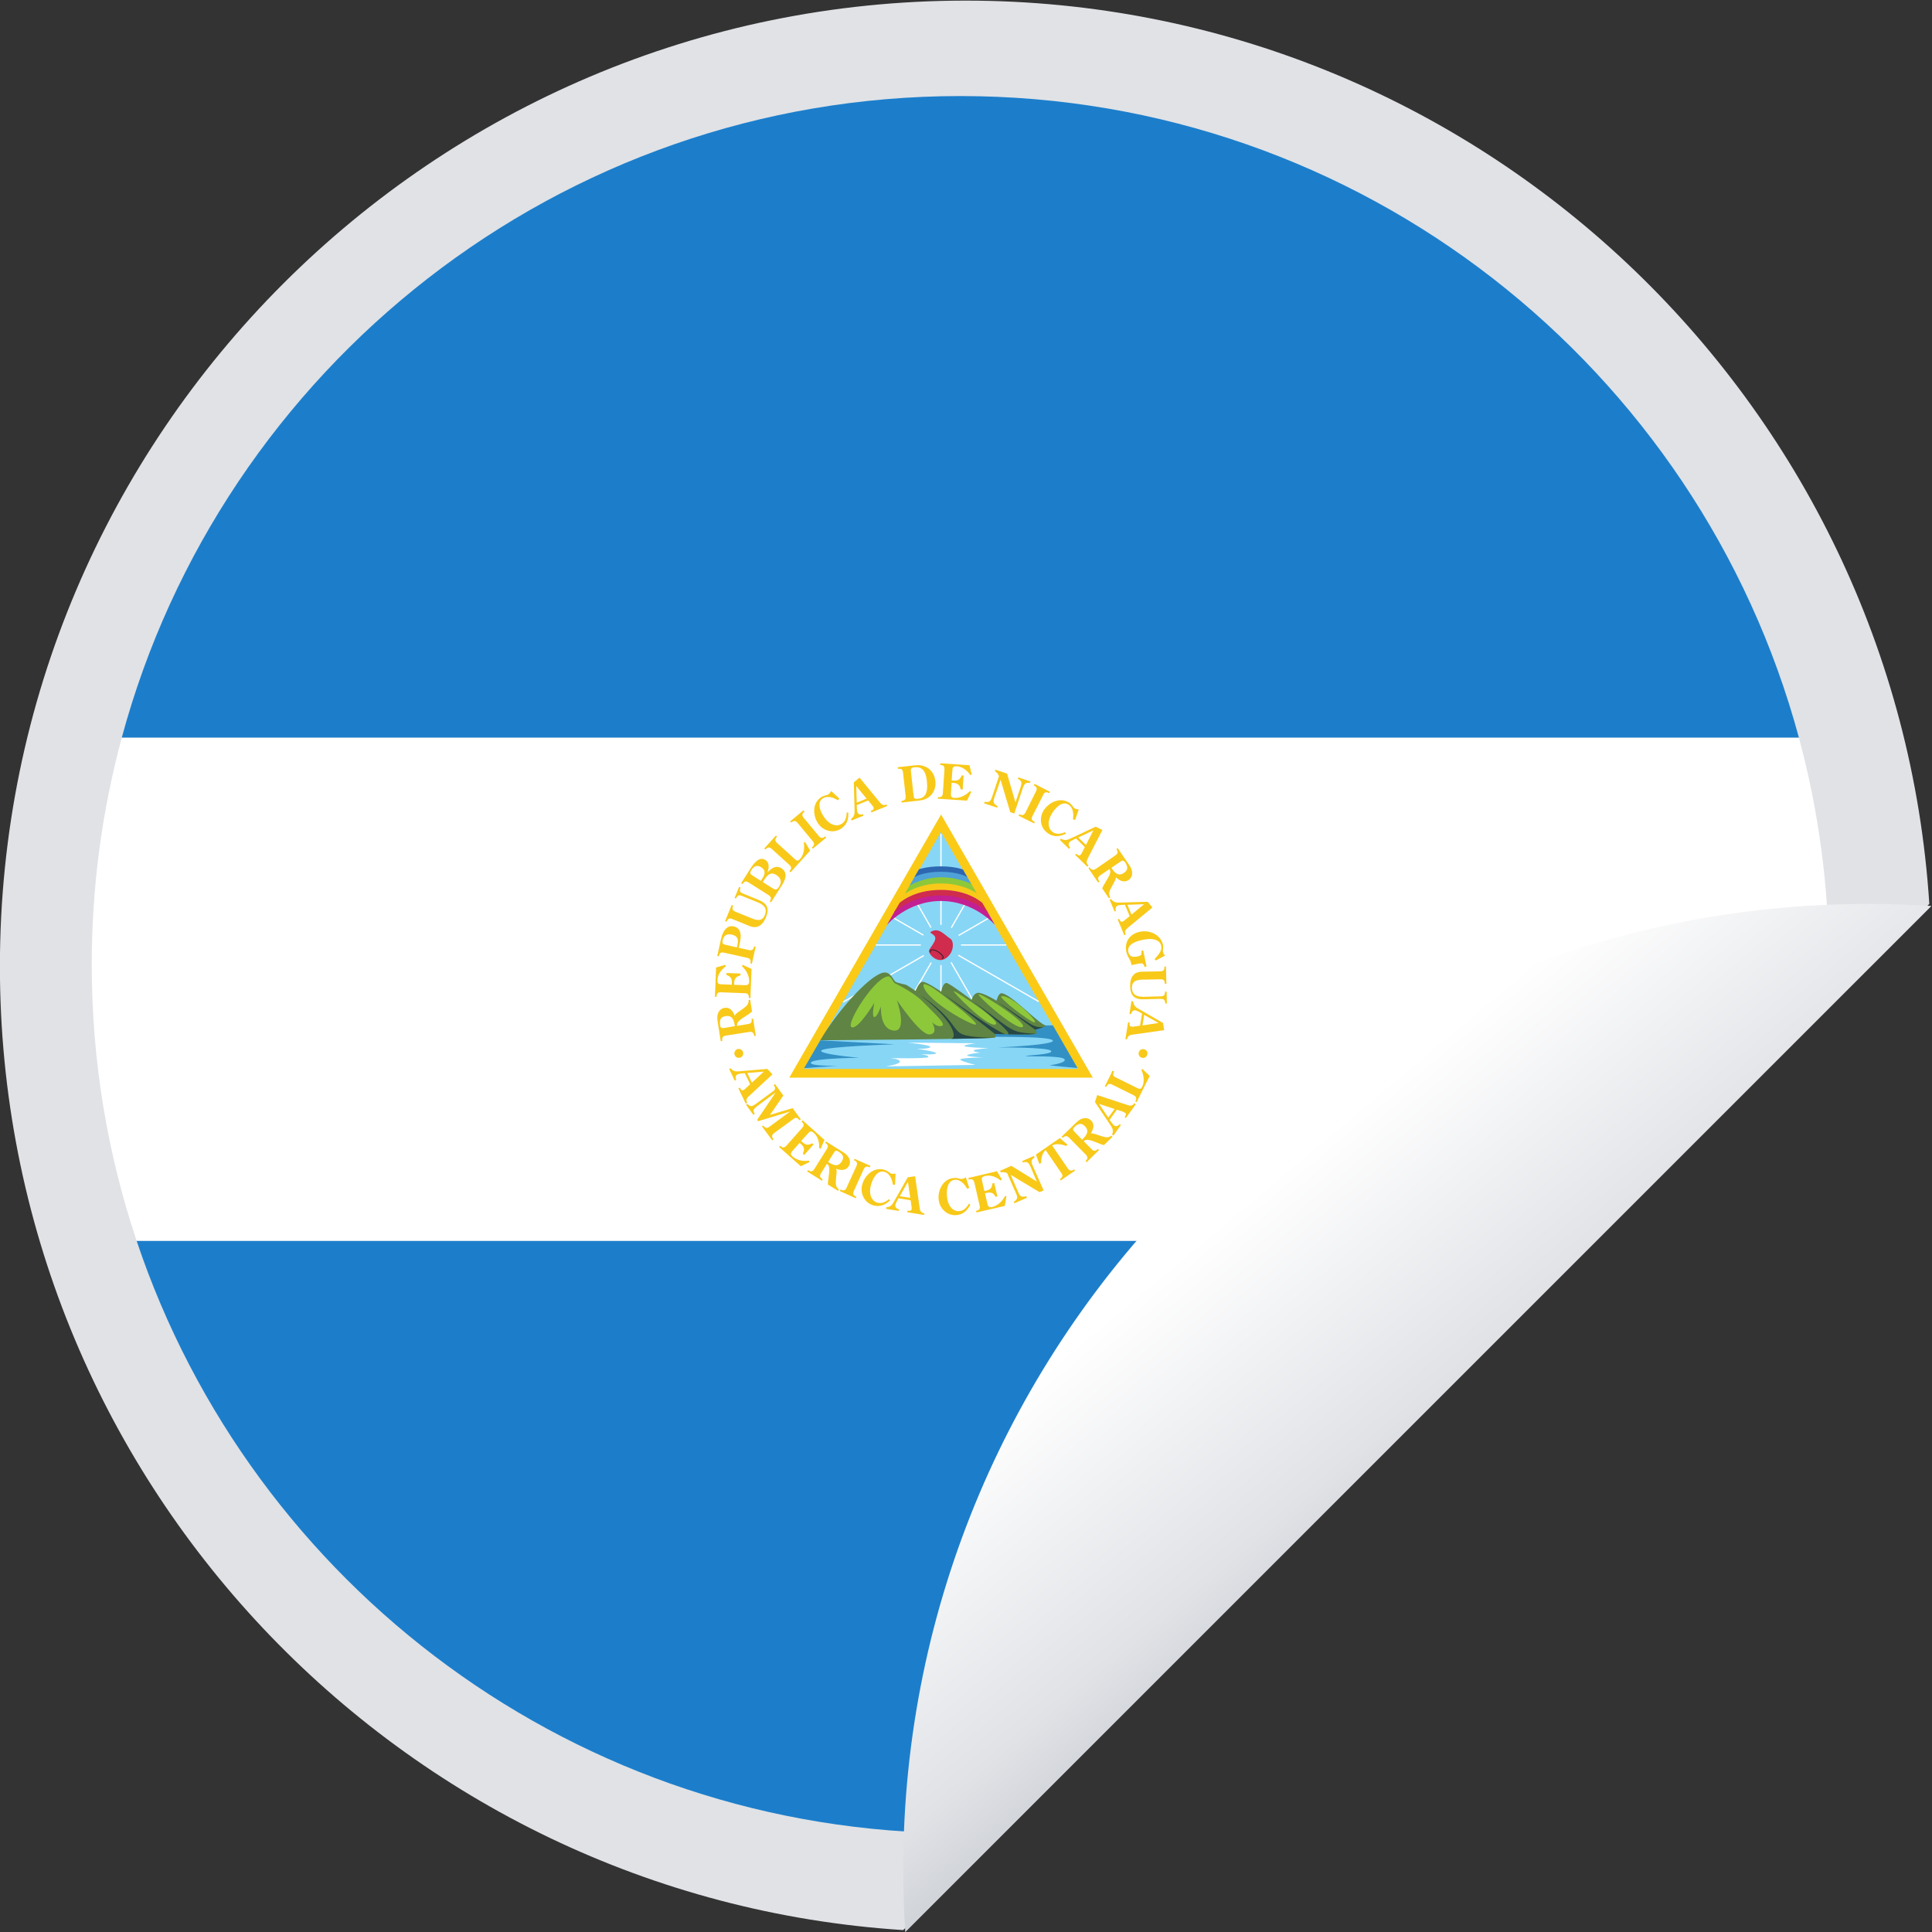 <?xml version="1.0" encoding="UTF-8" standalone="no"?>
<!-- Created with Inkscape (http://www.inkscape.org/) -->

<svg
   xmlns:dc="http://purl.org/dc/elements/1.1/"
   xmlns:cc="http://creativecommons.org/ns#"
   xmlns:rdf="http://www.w3.org/1999/02/22-rdf-syntax-ns#"
   xmlns:svg="http://www.w3.org/2000/svg"
   xmlns="http://www.w3.org/2000/svg"
   xmlns:sodipodi="http://sodipodi.sourceforge.net/DTD/sodipodi-0.dtd"
   xmlns:inkscape="http://www.inkscape.org/namespaces/inkscape"
   version="1.1"
   id="svg15462"
   xml:space="preserve"
   width="587.195"
   height="587.192"
   viewBox="0 0 587.195 587.192"
   sodipodi:docname="nicaragua-flag-sticker.svg"
   inkscape:version="0.92.3 (2405546, 2018-03-11)"><rect x="0" y="0" width="587.195" height="587.192" fill="#333333" stroke="none"/><title
     id="title241">Nicaraguan flag sticker</title><defs
     id="defs15466"><clipPath
       clipPathUnits="userSpaceOnUse"
       id="clipPath15478"><path
         d="M 0,600 H 600 V 0 H 0 Z"
         id="path15476"
         inkscape:connector-curvature="0" /></clipPath><linearGradient
       x1="0"
       y1="0"
       x2="1"
       y2="0"
       gradientUnits="userSpaceOnUse"
       gradientTransform="matrix(57.705,-68.77,68.77,57.705,358.731,293.634)"
       spreadMethod="pad"
       id="linearGradient15638"><stop
         style="stop-opacity:1;stop-color:#ffffff"
         offset="0"
         id="stop15630" /><stop
         style="stop-opacity:1;stop-color:#ffffff"
         offset="0.131"
         id="stop15632" /><stop
         style="stop-opacity:1;stop-color:#e0e2e6"
         offset="0.807"
         id="stop15634" /><stop
         style="stop-opacity:1;stop-color:#d0d3d8"
         offset="1"
         id="stop15636" /></linearGradient></defs><sodipodi:namedview
     pagecolor="#ffffff"
     bordercolor="#666666"
     borderopacity="1"
     objecttolerance="10"
     gridtolerance="10"
     guidetolerance="10"
     inkscape:pageopacity="0"
     inkscape:pageshadow="2"
     inkscape:window-width="1920"
     inkscape:window-height="1017"
     id="namedview15464"
     showgrid="false"
     inkscape:zoom="0.92761111"
     inkscape:cx="136.62209"
     inkscape:cy="231.26251"
     inkscape:window-x="3832"
     inkscape:window-y="-8"
     inkscape:window-maximized="1"
     inkscape:current-layer="g15470"
     fit-margin-top="0"
     fit-margin-left="0"
     fit-margin-right="0"
     fit-margin-bottom="0" /><g
     id="g15470"
     inkscape:groupmode="layer"
     inkscape:label="Nicaragua-flag-sticker-publicdomainvectors.org"
     transform="matrix(1.333,0,0,-1.333,-111.68,745.76)"><path
       d="m 340.15,251.199 c 0.02,0.025 0.039,0.054 0.063,0.092 -0.02,-0.032 -0.041,-0.062 -0.063,-0.092"
       style="fill:#296eb9;fill-opacity:1;fill-rule:nonzero;stroke:none"
       id="path15482"
       inkscape:connector-curvature="0" /><path
       d="M 303.955,559.32 C 182.543,559.32 83.76,460.543 83.76,339.126 83.76,222.487 174.914,126.76 289.713,119.391 L 523.675,353.368 C 516.308,468.167 420.591,559.32 303.955,559.32"
       style="fill:#e0e2e6;fill-opacity:1;fill-rule:nonzero;stroke:none"
       id="path15484"
       inkscape:connector-curvature="0" /><path
       d="m 306.498,311.961 v 1.163 l -0.832,-0.606 z"
       style="fill:#f7ec19;fill-opacity:1;fill-rule:nonzero;stroke:none"
       id="path15486"
       inkscape:connector-curvature="0" /><path
       d="m 302.735,537.559 c -91.479,0 -168.45,-62.03 -191.196,-146.311 h 382.409 c -22.747,84.286 -99.73,146.311 -191.213,146.311"
       style="fill:#1c7ecb;fill-opacity:1;fill-rule:nonzero;stroke:none"
       id="path15488"
       inkscape:connector-curvature="0" /><path
       d="m 302.735,141.475 c 2.877,0 5.738,0.078 8.589,0.194 L 446.207,276.561 H 114.925 C 141.23,198.048 215.373,141.475 302.735,141.475"
       style="fill:#1c7ecb;fill-opacity:1;fill-rule:nonzero;stroke:none"
       id="path15490"
       inkscape:connector-curvature="0" /><path
       d="m 500.582,330.939 c 0.12,2.838 0.196,5.711 0.196,8.58 l 0.01,0.007 c 0,17.895 -2.39,35.232 -6.84,51.722 H 111.539 c -4.45,-16.49 -6.838,-33.827 -6.838,-51.722 0,-22.013 3.597,-43.184 10.224,-62.965 h 331.282 z"
       style="fill:#ffffff;fill-opacity:1;fill-rule:nonzero;stroke:none"
       id="path15492"
       inkscape:connector-curvature="0" /><path
       d="m 263.739,313.75 34.61,59.995 34.593,-59.995 z"
       style="fill:#faca16;fill-opacity:1;fill-rule:nonzero;stroke:none"
       id="path15494"
       inkscape:connector-curvature="0" /><path
       d="m 267.154,315.734 31.177,54.06 31.195,-54.06 z"
       style="fill:#87d6f6;fill-opacity:1;fill-rule:nonzero;stroke:none"
       id="path15496"
       inkscape:connector-curvature="0" /><path
       d="m 292.127,354.777 14.05,-24.371 m -14.566,1.778 12.559,21.79 m 5.447,-3.612 -33.603,-19.383 m 11.353,19.268 33.259,-19.152 m -37.158,12.902 h 29.761 M 298.32,369.341 V 328.17"
       style="fill:#231f20;fill-opacity:1;fill-rule:nonzero;stroke:none"
       id="path15498"
       inkscape:connector-curvature="0" /><path
       d="m 292.127,354.777 14.05,-24.371 m -14.566,1.778 12.559,21.79 m 5.447,-3.612 -33.603,-19.383 m 11.353,19.268 33.259,-19.152 m -37.158,12.902 h 29.761 M 298.32,369.341 V 328.17"
       style="fill:none;stroke:#ffffff;stroke-width:0.287;stroke-linecap:butt;stroke-linejoin:miter;stroke-miterlimit:4;stroke-dasharray:none;stroke-opacity:1"
       id="path15500"
       inkscape:connector-curvature="0" /><path
       d="m 298.32,348.584 c 2.534,0 4.587,-2.054 4.587,-4.587 0,-2.535 -2.053,-4.588 -4.587,-4.588 -2.534,0 -4.588,2.053 -4.588,4.588 0,2.533 2.054,4.587 4.588,4.587"
       style="fill:#87d6f6;fill-opacity:1;fill-rule:nonzero;stroke:none"
       id="path15502"
       inkscape:connector-curvature="0" /><path
       d="m 323.85,325.675 -15.431,-0.237 c 0,0 0.074,-2.275 1.083,-2.36 1.018,-0.076 13.778,0.159 14.329,-0.86 0.542,-1.03 -12.461,-1.578 -12.461,-1.578 0,0 11.443,0.074 12.069,-0.785 0.626,-0.871 -6.306,-1.03 -5.764,-1.182 0.552,-0.161 8.099,0.152 8.801,-0.708 0.699,-0.87 -3.429,-1.417 -3.429,-1.417 0,0 6.231,-0.615 6.407,-0.597 -1.504,2.628 -5.604,9.724 -5.604,9.724"
       style="fill:#3390c4;fill-opacity:1;fill-rule:nonzero;stroke:none"
       id="path15504"
       inkscape:connector-curvature="0" /><path
       d="m 296.022,347.005 c -0.494,-0.331 1.159,-0.538 1.01,-1.626 -0.113,-0.784 -1.01,-1.815 -1.402,-2.523 -0.392,-0.709 1.794,-3.289 3.811,-1.89 2.038,1.409 1.785,3.951 1.093,4.413 -1.616,1.059 -2.662,2.684 -4.512,1.626"
       style="fill:#cf2c4e;fill-opacity:1;fill-rule:nonzero;stroke:none"
       id="path15506"
       inkscape:connector-curvature="0" /><path
       d="m 295.985,342.383 c -0.317,0.87 1.047,0.473 1.672,0.076 0.617,-0.388 1.699,-1.418 0.925,-1.521"
       style="fill:none;stroke:#231f20;stroke-width:0.172;stroke-linecap:round;stroke-linejoin:miter;stroke-miterlimit:4;stroke-dasharray:none;stroke-opacity:1"
       id="path15508"
       inkscape:connector-curvature="0" /><path
       d="m 285.065,337.667 c 1.823,0.426 2.335,-1.709 2.915,-2.068 0.588,-0.349 2.157,-0.53 2.568,-0.766 0.411,-0.236 1.991,-1.305 1.991,-1.305 0,0 0.7,1.891 1.513,2.071 0.822,0.179 4.325,-2.241 4.325,-2.241 0,0 0.401,2.241 1.335,1.947 0.934,-0.293 5.605,-3.836 5.605,-3.836 0,0 0.234,1.238 1.233,1.587 0.991,0.36 4.437,-1.767 4.437,-1.767 0,0 0.41,1.711 1.112,1.711 2.027,0 8.659,-7.182 10.126,-7.343 0.681,-0.075 -2.419,-0.983 -2.419,-0.983 0,0 0.523,-0.471 0.233,-0.887 -0.3,-0.416 -9.463,-0.058 -9.463,-0.058 0,0 0.271,-0.624 0.112,-0.832 -0.271,-0.359 -39.881,-0.624 -39.881,-0.624 3.687,6.371 10.989,14.629 14.258,15.394"
       style="fill:#5f8443;fill-opacity:1;fill-rule:nonzero;stroke:none"
       id="path15510"
       inkscape:connector-curvature="0" /><path
       d="m 300.702,322.596 c 1.402,0.357 0.411,4.204 -7.173,10.054 12.022,-8.307 4.381,-9.451 16.674,-9.809 -2.205,-0.152 -9.501,-0.245 -9.501,-0.245"
       style="fill:#274845;fill-opacity:1;fill-rule:nonzero;stroke:none"
       id="path15512"
       inkscape:connector-curvature="0" /><path
       d="m 298.778,332.943 c 0,0 11.368,-8.778 11.817,-9.214 0.579,-0.018 2.447,-0.085 2.447,-0.085 0,0 -1.568,0.114 -14.264,9.299"
       style="fill:#274845;fill-opacity:1;fill-rule:nonzero;stroke:none"
       id="path15514"
       inkscape:connector-curvature="0" /><path
       d="m 305.551,331.233 c 0,0 9.537,-7.531 8.005,-7.56 -1.578,-0.038 5.213,-0.208 6.408,0.065 -6.184,0.368 -4.903,0.625 -14.413,7.495"
       style="fill:#274845;fill-opacity:1;fill-rule:nonzero;stroke:none"
       id="path15516"
       inkscape:connector-curvature="0" /><path
       d="m 311.333,330.93 8.463,-6.256 c 0,0 1.299,0.369 1.99,0.653 -2.514,-0.369 -2.953,0.764 -10.453,5.603"
       style="fill:#274845;fill-opacity:1;fill-rule:nonzero;stroke:none"
       id="path15518"
       inkscape:connector-curvature="0" /><path
       d="m 286.569,336.827 c 0.645,-0.445 0.813,-1.295 1.224,-1.531 0.412,-0.236 4.324,-2.069 6.483,-4.31 2.159,-2.248 5.427,-5.083 4.259,-5.434 -1.167,-0.357 -2.279,0.879 -2.279,0.879 0,0 1.635,-2.656 -0.523,-2.834 -2.157,-0.17 -7.473,7.862 -7.473,7.862 0,0 2.568,-7.268 -0.701,-6.975 -3.269,0.304 -2.913,5.501 -2.913,5.501 0,0 -0.879,-2.485 -1.523,-2.428 -0.645,0.066 0,3.25 0,3.25 0,0 -3.737,-6.256 -5.194,-5.547 -1.467,0.708 5.745,12.106 8.64,11.567"
       style="fill:#8dc83a;fill-opacity:1;fill-rule:nonzero;stroke:none"
       id="path15520"
       inkscape:connector-curvature="0" /><path
       d="m 294.34,334.701 c -0.092,0.604 0.468,0.406 1.636,-0.18 1.168,-0.577 10.574,-7.854 10.34,-8.609 -0.234,-0.755 -11.442,5.321 -11.976,8.789"
       style="fill:#8dc83a;fill-opacity:1;fill-rule:nonzero;stroke:none"
       id="path15522"
       inkscape:connector-curvature="0" /><path
       d="m 301.291,333.473 c -0.691,0.159 7.473,-8.146 9.397,-7.617 1.934,0.528 -8.874,7.502 -9.397,7.617"
       style="fill:#8dc83a;fill-opacity:1;fill-rule:nonzero;stroke:none"
       id="path15524"
       inkscape:connector-curvature="0" /><path
       d="m 306.952,332.763 c -0.888,0.076 7.939,-7.91 9.873,-7.503 1.925,0.415 -8.472,7.39 -9.873,7.503"
       style="fill:#8dc83a;fill-opacity:1;fill-rule:nonzero;stroke:none"
       id="path15526"
       inkscape:connector-curvature="0" /><path
       d="m 312.155,332.309 c -0.99,-0.168 6.604,-6.01 7.539,-5.952 0.934,0.056 -5.288,6.34 -7.539,5.952"
       style="fill:#8dc83a;fill-opacity:1;fill-rule:nonzero;stroke:none"
       id="path15528"
       inkscape:connector-curvature="0" /><path
       d="m 285.99,348.564 c 0,0 4.671,5.464 12.312,5.464 7.651,0 12.33,-5.455 12.33,-5.455 l -1.86,3.271 c 0,0 -3.8,3.828 -10.452,3.828 -6.659,0 -10.415,-3.772 -10.415,-3.772 z"
       style="fill:#c32093;fill-opacity:1;fill-rule:nonzero;stroke:none"
       id="path15530"
       inkscape:connector-curvature="0" /><path
       d="m 307.597,353.868 c 0,0 -3.335,2.84 -9.286,2.84 -5.959,0 -9.285,-2.882 -9.285,-2.882 l -1.532,-2.635 c 0,0 3.577,4.093 10.817,4.093 7.24,0 10.844,-4.103 10.844,-4.103 z"
       style="fill:#cf2c4e;fill-opacity:1;fill-rule:nonzero;stroke:none"
       id="path15532"
       inkscape:connector-curvature="0" /><path
       d="m 306.438,356.16 c 0,0 -3.046,2.288 -8.127,2.288 -5.082,0 -7.818,-2.057 -7.818,-2.057 l -1.635,-2.835 c 0,0 3.046,3.006 9.462,3.006 6.428,0 9.473,-3.006 9.473,-3.006 z"
       style="fill:#f8c919;fill-opacity:1;fill-rule:nonzero;stroke:none"
       id="path15534"
       inkscape:connector-curvature="0" /><path
       d="m 305.009,358.318 1.457,-2.518 c 0,0 -3.018,2.228 -8.155,2.228 -5.137,0 -8.23,-2.347 -8.23,-2.347 l 1.485,2.542 c 0,0 2.075,1.535 6.745,1.535 4.67,0 6.698,-1.44 6.698,-1.44"
       style="fill:#8dc83a;fill-opacity:1;fill-rule:nonzero;stroke:none"
       id="path15536"
       inkscape:connector-curvature="0" /><path
       d="m 303.99,360.063 1.242,-2.126 c 0,0 -2.951,1.503 -6.921,1.503 -3.971,0 -7.127,-1.868 -7.127,-1.868 l 1.187,2.047 c 0,0 2.083,1.261 5.94,1.261 3.848,0 5.679,-0.817 5.679,-0.817"
       style="fill:#4ea2d7;fill-opacity:1;fill-rule:nonzero;stroke:none"
       id="path15538"
       inkscape:connector-curvature="0" /><path
       d="m 303.347,361.201 0.979,-1.726 c 0,0 -1.868,1.216 -6.015,1.216 -4.138,0 -6.024,-1.212 -6.024,-1.212 l 1.018,1.783 c 0,0 1.829,0.664 5.006,0.664 3.252,0 5.036,-0.725 5.036,-0.725"
       style="fill:#2d67b1;fill-opacity:1;fill-rule:nonzero;stroke:none"
       id="path15540"
       inkscape:connector-curvature="0" /><path
       d="m 290.745,321.744 15.571,-0.159 c 0,0 -2.727,-0.313 -2.652,-0.634 0.083,-0.311 5.53,-0.472 5.53,-0.472 0,0 -3.344,-0.237 -3.428,-0.55 -0.076,-0.31 1.559,-0.471 1.559,-0.471 0,0 -3.036,-0.311 -3.036,-0.633 0,-0.313 3.896,-0.473 3.577,-0.473 -0.307,0 -5.137,-0.077 -5.137,-0.472 0,-0.389 3.467,-1.22 3.467,-1.22 l -20.43,-0.349 c 0,0 3.186,0.471 3.186,1.095 0,0.635 -2.252,0.796 -2.252,0.796 0,0 8.323,-0.161 8.716,0.234 0.392,0.389 -1.747,0.673 -1.747,0.673 0,0 3.306,-0.199 3.54,0.188 0.233,0.397 -4.438,1.03 -4.438,1.03 0,0 2.719,-0.085 3.112,0.387 0.383,0.474 -5.138,1.03 -5.138,1.03"
       style="fill:#ffffff;fill-opacity:1;fill-rule:nonzero;stroke:none"
       id="path15542"
       inkscape:connector-curvature="0" /><path
       d="m 287.783,321.349 c 0,0 -15.332,-0.474 -16.656,-1.344 -1.323,-0.858 8.568,-1.73 8.568,-1.73 0,0 -10.202,-0.073 -10.981,-1.019 -0.778,-0.945 6.072,-0.793 6.072,-0.793 l -7.647,-0.539 3.661,6.332 z"
       style="fill:#3390c4;fill-opacity:1;fill-rule:nonzero;stroke:none"
       id="path15544"
       inkscape:connector-curvature="0" /><path
       d="m 253.195,319.594 c 0.165,-0.566 -0.128,-1.131 -0.667,-1.285 -0.524,-0.154 -1.095,0.103 -1.261,0.668 -0.171,0.514 0.125,1.08 0.654,1.283 0.535,0.154 1.105,-0.152 1.274,-0.666"
       style="fill:#f8c919;fill-opacity:1;fill-rule:nonzero;stroke:none"
       id="path15546"
       inkscape:connector-curvature="0" /><path
       d="m 257.938,315.124 -3.771,-0.309 1.043,-2.21 z m -3.124,-5.344 c -0.617,-0.565 -1.089,-0.874 -0.678,-1.799 l -0.329,-0.154 -1.67,3.493 0.329,0.155 c 0.324,-0.618 0.524,-0.72 0.822,-0.566 0.191,0.103 0.37,0.257 0.525,0.411 l 1.006,0.926 -1.217,2.518 -0.73,-0.051 c -0.303,-0.051 -0.658,-0.103 -0.935,-0.206 -0.51,-0.257 -0.49,-0.822 -0.311,-1.285 l -0.329,-0.154 -1.266,2.671 0.329,0.154 c 0.702,-0.82 1.296,-0.769 2.26,-0.666 l 6.12,0.512 1.166,-1.232 z"
       style="fill:#f8c919;fill-opacity:1;fill-rule:nonzero;stroke:none"
       id="path15548"
       inkscape:connector-curvature="0" /><path
       d="m 260.332,301.149 c -0.626,-0.463 -0.657,-0.823 -0.185,-1.491 l -0.293,-0.206 -2.342,3.185 0.293,0.206 c 0.467,-0.617 0.826,-0.72 1.453,-0.257 l 4.671,3.442 h -0.016 l -7.254,-2.208 -0.237,0.308 4.121,6.115 -0.015,0.051 -3.628,-2.673 c -1.422,-1.077 -1.541,-1.285 -1.038,-2.107 l -0.298,-0.255 -1.654,2.26 0.292,0.256 c 0.73,-0.719 0.925,-0.771 2.36,0.309 l 3.431,2.519 c 0.668,0.462 0.622,0.872 0.185,1.437 l 0.293,0.257 1.916,-2.62 -3.041,-4.418 5.163,1.54 1.866,-2.568 -0.293,-0.206 c -0.515,0.617 -0.776,0.771 -1.455,0.257 z"
       style="fill:#f8c919;fill-opacity:1;fill-rule:nonzero;stroke:none"
       id="path15550"
       inkscape:connector-curvature="0" /><path
       d="m 261.638,298.219 c 0.59,-0.514 0.96,-0.514 1.474,0.052 l 3.55,4.006 c 0.514,0.566 0.473,0.926 -0.123,1.44 l 0.242,0.308 4.978,-4.469 -0.858,-2.003 -0.349,0.1 c 0.082,1.234 -0.227,2.622 -1.172,3.445 -0.73,0.666 -0.95,0.408 -1.5,-0.206 l -1.434,-1.594 0.165,-0.153 c 0.827,-0.72 1.315,-0.926 2.338,-0.361 l 0.323,-0.257 -2.127,-2.414 -0.324,0.309 c 0.525,1.028 0.273,1.592 -0.539,2.31 l -0.179,0.155 -1.552,-1.745 c -0.432,-0.463 -0.669,-0.823 -0.083,-1.337 1.028,-0.925 2.456,-1.182 3.772,-0.977 l 0.117,-0.308 -1.987,-0.977 -4.974,4.421 z"
       style="fill:#f8c919;fill-opacity:1;fill-rule:nonzero;stroke:none"
       id="path15552"
       inkscape:connector-curvature="0" /><path
       d="m 272.767,294.417 c 1.546,-0.975 2.332,-0.771 2.953,0.257 0.591,0.926 0.257,1.594 -0.745,2.208 -0.616,0.412 -0.791,0.208 -1.124,-0.358 l -1.265,-2.004 z m 1.607,-3.956 c -0.051,-0.873 -0.092,-1.645 0.679,-2.21 l -0.196,-0.307 -2.317,1.438 c -0.005,0.359 0.057,0.72 0.092,1.028 l 0.181,1.542 c 0.195,1.54 -0.108,1.9 -0.499,2.156 l -1.315,-2.105 c -0.412,-0.668 -0.309,-1.027 0.37,-1.439 l -0.196,-0.308 -3.355,2.105 0.196,0.308 c 0.673,-0.462 1.037,-0.359 1.443,0.26 l 2.831,4.521 c 0.411,0.666 0.304,1.026 -0.37,1.437 l 0.195,0.308 4.029,-2.516 c 1.387,-0.874 1.772,-2.159 1.151,-3.136 -0.648,-1.025 -1.861,-0.975 -2.868,-0.563 0.17,-0.36 0.114,-0.773 0.078,-1.182 z"
       style="fill:#f8c919;fill-opacity:1;fill-rule:nonzero;stroke:none"
       id="path15554"
       inkscape:connector-curvature="0" /><path
       d="m 279.034,293.543 c 0.319,0.72 0.17,1.08 -0.555,1.389 l 0.149,0.307 3.607,-1.593 -0.154,-0.36 c -0.725,0.36 -1.074,0.206 -1.397,-0.463 l -2.205,-4.879 c -0.318,-0.67 -0.169,-1.027 0.555,-1.336 l -0.149,-0.36 -3.601,1.646 0.148,0.357 c 0.725,-0.357 1.08,-0.255 1.398,0.463 z"
       style="fill:#f8c919;fill-opacity:1;fill-rule:nonzero;stroke:none"
       id="path15556"
       inkscape:connector-curvature="0" /><path
       d="m 287.861,289.33 -0.519,0.052 c -0.139,1.131 -0.662,2.518 -1.859,2.876 -1.604,0.514 -2.611,-1.386 -3.012,-2.619 -0.816,-2.517 0.109,-4.007 1.285,-4.368 1.043,-0.359 1.942,0.155 2.738,0.772 l 0.211,-0.309 c -1.125,-1.028 -2.39,-1.542 -3.915,-1.079 -2.091,0.719 -3.006,2.93 -2.352,4.933 0.703,2.21 2.851,3.854 5.029,3.133 0.38,-0.101 0.657,-0.306 0.893,-0.463 0.237,-0.152 0.428,-0.306 0.638,-0.411 0.278,-0.049 0.57,0 0.848,0 l 0.133,0.053 z"
       style="fill:#f8c919;fill-opacity:1;fill-rule:nonzero;stroke:none"
       id="path15558"
       inkscape:connector-curvature="0" /><path
       d="m 290.795,289.999 -1.86,-3.288 2.389,-0.359 z m 2.621,-5.602 c 0.113,-0.822 0.133,-1.385 1.109,-1.592 l -0.057,-0.359 -3.832,0.617 0.056,0.361 c 0.704,-0.106 0.889,0.051 0.946,0.357 0.03,0.205 0,0.462 -0.032,0.668 l -0.189,1.337 -2.781,0.462 -0.353,-0.668 c -0.145,-0.257 -0.314,-0.565 -0.365,-0.874 -0.088,-0.565 0.38,-0.874 0.853,-0.977 l -0.057,-0.359 -2.903,0.462 0.057,0.36 c 1.063,0.103 1.366,0.617 1.849,1.491 l 3.036,5.343 1.676,0.258 z"
       style="fill:#f8c919;fill-opacity:1;fill-rule:nonzero;stroke:none"
       id="path15560"
       inkscape:connector-curvature="0" /><path
       d="m 304.77,288.61 -0.462,-0.203 c -0.565,1.027 -1.541,2.157 -2.775,2.054 -1.696,-0.103 -1.952,-2.262 -1.848,-3.544 0.152,-2.674 1.541,-3.701 2.773,-3.599 1.079,0.052 1.748,0.874 2.261,1.697 l 0.308,-0.206 c -0.669,-1.334 -1.644,-2.311 -3.288,-2.413 -2.158,-0.103 -3.828,1.642 -3.957,3.75 -0.138,2.313 1.285,4.624 3.546,4.726 0.411,0.052 0.719,0 1.027,-0.102 0.256,-0.051 0.514,-0.155 0.719,-0.103 0.309,0 0.566,0.154 0.771,0.257 l 0.154,0.102 z"
       style="fill:#f8c919;fill-opacity:1;fill-rule:nonzero;stroke:none"
       id="path15562"
       inkscape:connector-curvature="0" /><path
       d="m 306.311,283.37 c 0.772,0.156 1.028,0.462 0.822,1.234 l -1.181,5.189 c -0.205,0.72 -0.514,0.926 -1.285,0.72 l -0.103,0.359 6.526,1.543 1.13,-1.902 -0.308,-0.206 c -0.925,0.771 -2.262,1.337 -3.442,1.028 -0.976,-0.205 -0.926,-0.565 -0.72,-1.336 l 0.463,-2.105 0.257,0.05 c 1.079,0.255 1.49,0.564 1.592,1.695 l 0.411,0.102 0.72,-3.082 -0.411,-0.102 c -0.514,1.028 -1.132,1.129 -2.21,0.874 l -0.206,-0.054 0.514,-2.26 c 0.155,-0.616 0.308,-1.027 1.08,-0.874 1.335,0.309 2.363,1.337 2.979,2.52 l 0.309,-0.052 -0.36,-2.21 -6.474,-1.489 z"
       style="fill:#f8c919;fill-opacity:1;fill-rule:nonzero;stroke:none"
       id="path15564"
       inkscape:connector-curvature="0" /><path
       d="m 320.185,290.05 -1.44,3.392 c -0.411,0.872 -0.719,1.284 -1.746,0.975 l -0.154,0.309 2.671,1.182 0.154,-0.36 c -0.873,-0.566 -0.822,-0.977 -0.411,-1.902 l 2.467,-5.598 -0.926,-0.411 -6.576,3.955 1.696,-3.906 c 0.462,-1.078 0.668,-1.232 1.85,-0.975 l 0.153,-0.359 -2.877,-1.235 -0.154,0.309 c 0.924,0.565 0.975,0.976 0.565,1.899 l -2.056,4.678 c -0.411,0.204 -0.974,0.255 -1.437,0.154 l -0.155,0.361 2.569,1.128 z"
       style="fill:#f8c919;fill-opacity:1;fill-rule:nonzero;stroke:none"
       id="path15566"
       inkscape:connector-curvature="0" /><path
       d="m 325.425,299.967 1.747,-1.491 -0.258,-0.309 c -0.924,0.36 -2.311,0.669 -3.237,0.104 l 3.547,-5.19 c 0.462,-0.615 0.822,-0.666 1.49,-0.258 l 0.205,-0.255 -3.288,-2.261 -0.206,0.308 c 0.667,0.463 0.771,0.823 0.307,1.44 l -3.544,5.187 c -0.823,-0.718 -1.029,-1.951 -1.029,-2.979 l -0.41,-0.155 -0.77,2.108 z"
       style="fill:#f8c919;fill-opacity:1;fill-rule:nonzero;stroke:none"
       id="path15568"
       inkscape:connector-curvature="0" /><path
       d="m 330.665,299.761 c 1.285,1.285 1.285,2.105 0.462,2.927 -0.77,0.823 -1.541,0.618 -2.362,-0.205 -0.514,-0.514 -0.36,-0.719 0.103,-1.18 l 1.644,-1.697 z m 4.214,0.668 c 0.822,-0.257 1.593,-0.514 2.31,0.103 l 0.259,-0.257 -1.952,-1.902 c -0.361,0.052 -0.669,0.206 -0.977,0.309 l -1.439,0.565 c -1.49,0.566 -1.849,0.309 -2.209,0 l 1.747,-1.746 c 0.513,-0.565 0.924,-0.565 1.489,0 l 0.257,-0.259 -2.825,-2.773 -0.256,0.257 c 0.564,0.565 0.564,0.924 0.051,1.49 l -3.751,3.802 c -0.565,0.565 -0.926,0.514 -1.491,0 l -0.256,0.257 3.392,3.288 c 1.181,1.182 2.517,1.233 3.338,0.411 0.874,-0.874 0.514,-2.057 -0.102,-2.928 0.359,0.052 0.771,-0.103 1.182,-0.206 z"
       style="fill:#f8c919;fill-opacity:1;fill-rule:nonzero;stroke:none"
       id="path15570"
       inkscape:connector-curvature="0" /><path
       d="m 334.364,307.775 2.108,-3.133 1.438,1.953 z m 6.166,-0.154 c 0.771,-0.257 1.336,-0.514 1.902,0.309 l 0.308,-0.257 -2.261,-3.134 -0.256,0.206 c 0.358,0.566 0.358,0.822 0.102,0.977 -0.207,0.154 -0.411,0.203 -0.616,0.306 l -1.285,0.411 -1.645,-2.311 0.41,-0.565 c 0.207,-0.257 0.412,-0.566 0.619,-0.72 0.463,-0.36 0.976,-0.051 1.284,0.308 l 0.257,-0.205 -1.697,-2.414 -0.307,0.257 c 0.411,0.975 0.051,1.488 -0.462,2.259 l -3.443,5.139 0.513,1.593 z"
       style="fill:#f8c919;fill-opacity:1;fill-rule:nonzero;stroke:none"
       id="path15572"
       inkscape:connector-curvature="0" /><path
       d="m 342.637,308.341 c 0.359,0.72 0.258,1.079 -0.463,1.439 l -4.778,2.363 c -0.667,0.359 -1.028,0.205 -1.387,-0.515 l -0.308,0.155 1.747,3.547 0.36,-0.155 c -0.36,-0.719 -0.309,-1.079 0.411,-1.387 l 4.777,-2.365 c 0.566,-0.306 0.874,-0.411 1.233,0.308 0.566,1.183 0.309,2.622 -0.205,3.802 l 0.205,0.206 1.696,-1.592 -2.981,-5.96 z"
       style="fill:#f8c919;fill-opacity:1;fill-rule:nonzero;stroke:none"
       id="path15574"
       inkscape:connector-curvature="0" /><path
       d="m 343.459,319.594 c 0.154,0.514 0.719,0.769 1.232,0.614 0.567,-0.151 0.823,-0.717 0.669,-1.231 -0.155,-0.565 -0.72,-0.874 -1.285,-0.668 -0.513,0.154 -0.821,0.719 -0.616,1.285"
       style="fill:#f8c919;fill-opacity:1;fill-rule:nonzero;stroke:none"
       id="path15576"
       inkscape:connector-curvature="0" /><path
       d="m 251.304,325.707 c -0.283,1.798 -0.958,2.261 -2.116,2.055 -1.104,-0.153 -1.397,-0.872 -1.214,-2.055 0.112,-0.72 0.391,-0.669 1.014,-0.615 l 2.348,0.409 z m 1.944,3.802 c 0.677,0.514 1.299,0.976 1.216,1.952 l 0.36,0.052 0.422,-2.723 c -0.257,-0.206 -0.56,-0.411 -0.843,-0.617 l -1.264,-0.822 c -1.307,-0.873 -1.361,-1.336 -1.289,-1.799 l 2.445,0.411 c 0.766,0.103 0.966,0.412 0.843,1.183 l 0.36,0.052 0.611,-3.905 -0.359,-0.052 c -0.124,0.772 -0.407,1.029 -1.172,0.926 l -5.267,-0.823 c -0.765,-0.154 -0.962,-0.462 -0.839,-1.234 l -0.361,-0.051 -0.735,4.676 c -0.252,1.644 0.466,2.774 1.624,2.929 1.202,0.205 1.936,-0.771 2.296,-1.799 0.177,0.411 0.532,0.617 0.862,0.874 z"
       style="fill:#f8c919;fill-opacity:1;fill-rule:nonzero;stroke:none"
       id="path15578"
       inkscape:connector-curvature="0" /><path
       d="m 254.516,331.924 c 0.031,0.771 -0.205,1.079 -0.976,1.079 l -5.326,0.206 c -0.774,0.051 -1.028,-0.206 -1.058,-1.028 h -0.364 l 0.253,6.679 2.092,0.617 0.131,-0.349 c -0.99,-0.699 -1.851,-1.819 -1.899,-3.079 -0.037,-0.986 0.294,-0.996 1.112,-1.027 l 2.154,-0.082 0.009,0.221 c 0.042,1.104 -0.127,1.598 -1.229,2.014 l 0.016,0.432 3.194,-0.118 -0.015,-0.433 c -1.129,-0.256 -1.405,-0.811 -1.446,-1.895 l -0.009,-0.242 2.334,-0.086 c 0.637,-0.026 1.073,0.025 1.104,0.811 0.051,1.366 -0.678,2.626 -1.65,3.524 l 0.165,0.293 2.025,-0.91 -0.252,-6.679 z"
       style="fill:#f8c919;fill-opacity:1;fill-rule:nonzero;stroke:none"
       id="path15580"
       inkscape:connector-curvature="0" /><path
       d="m 251.8,343.454 0.141,0.637 c 0.289,1.284 -0.051,1.993 -1.326,2.276 -1.176,0.267 -1.825,-0.257 -2.052,-1.274 -0.195,-0.874 0.128,-0.945 0.873,-1.111 z m 0.42,-0.098 2.276,-0.503 c 0.755,-0.17 1.053,0.045 1.228,0.821 l 0.354,-0.076 -0.863,-3.864 -0.355,0.077 c 0.175,0.775 -0.005,1.1 -0.76,1.269 l -5.199,1.161 c -0.755,0.169 -1.053,-0.047 -1.227,-0.822 l -0.356,0.077 0.867,3.884 c 0.541,2.42 1.76,3.109 2.829,2.872 1.986,-0.447 1.761,-2.42 1.416,-3.966 z"
       style="fill:#f8c919;fill-opacity:1;fill-rule:nonzero;stroke:none"
       id="path15582"
       inkscape:connector-curvature="0" /><path
       d="m 255.086,350.113 c 1.84,-0.792 2.621,-0.417 3.073,0.688 0.607,1.484 -0.113,2.317 -1.608,2.928 l -3.597,1.465 c -0.714,0.293 -1.043,0.129 -1.344,-0.607 l -0.339,0.139 1.03,2.518 0.335,-0.139 c -0.298,-0.74 -0.18,-1.084 0.539,-1.377 l 3.674,-1.5 c 1.782,-0.729 2.404,-1.891 1.587,-3.889 -0.832,-2.035 -2.167,-2.672 -3.75,-2.025 l -3.892,1.588 c -0.717,0.292 -1.046,0.128 -1.348,-0.607 l -0.338,0.14 1.497,3.663 0.338,-0.139 c -0.301,-0.735 -0.18,-1.084 0.536,-1.378 z"
       style="fill:#f8c919;fill-opacity:1;fill-rule:nonzero;stroke:none"
       id="path15584"
       inkscape:connector-curvature="0" /><path
       d="m 259.669,357.101 c 0.802,-0.515 1.146,-0.756 1.757,0.204 0.581,0.915 0.566,1.881 -0.636,2.646 -0.833,0.524 -1.66,0.647 -2.744,-1.062 l -0.345,-0.54 z m -2.07,2.059 c 0.75,1.177 0.688,1.948 -0.283,2.565 -0.971,0.615 -1.649,0.246 -2.219,-0.648 -0.134,-0.216 -0.293,-0.525 -0.237,-0.766 0.062,-0.211 0.267,-0.323 0.432,-0.431 l 1.973,-1.254 z m 1.988,-5.431 -0.308,0.196 c 0.426,0.672 0.37,1.038 -0.282,1.453 l -4.501,2.858 c -0.653,0.415 -1.002,0.313 -1.434,-0.36 l -0.303,0.194 2.147,3.387 c 1.516,2.384 2.585,2.436 3.412,1.906 0.966,-0.606 0.791,-1.875 0.442,-2.789 l 0.015,-0.016 c 0.863,0.904 1.927,1.727 3.186,0.925 1.1,-0.699 1.31,-1.958 0.154,-3.777 z"
       style="fill:#f8c919;fill-opacity:1;fill-rule:nonzero;stroke:none"
       id="path15586"
       inkscape:connector-curvature="0" /><path
       d="m 263.765,360.815 c 0.534,0.59 0.539,0.961 -0.036,1.479 l -3.952,3.577 c -0.575,0.518 -0.94,0.477 -1.474,-0.113 l -0.267,0.246 2.655,2.934 0.267,-0.247 c -0.534,-0.586 -0.539,-0.956 0.038,-1.475 l 3.95,-3.575 c 0.493,-0.448 0.709,-0.632 1.259,-0.026 0.914,1.007 1.022,2.461 0.858,3.745 l 0.267,0.129 1.171,-1.983 -4.469,-4.932 z"
       style="fill:#f8c919;fill-opacity:1;fill-rule:nonzero;stroke:none"
       id="path15588"
       inkscape:connector-curvature="0" /><path
       d="m 265.655,371.804 c -0.493,0.597 -0.863,0.607 -1.475,0.099 l -0.231,0.277 3.042,2.533 0.231,-0.283 c -0.611,-0.508 -0.668,-0.873 -0.169,-1.469 l 3.401,-4.095 c 0.498,-0.596 0.863,-0.606 1.48,-0.098 l 0.231,-0.283 -3.047,-2.527 -0.231,0.277 c 0.612,0.509 0.668,0.874 0.175,1.469 z"
       style="fill:#f8c919;fill-opacity:1;fill-rule:nonzero;stroke:none"
       id="path15590"
       inkscape:connector-curvature="0" /><path
       d="m 275.165,377.385 -0.333,-0.397 c -0.981,0.633 -2.37,1.116 -3.438,0.443 -1.418,-0.9 -0.596,-2.908 0.098,-3.997 1.433,-2.261 3.144,-2.482 4.192,-1.824 0.925,0.59 1.106,1.608 1.151,2.605 l 0.354,-0.026 c 0.083,-1.531 -0.323,-2.836 -1.674,-3.694 -1.86,-1.177 -4.152,-0.453 -5.287,1.34 -1.228,1.943 -1.125,4.65 0.807,5.873 0.334,0.216 0.652,0.314 0.934,0.386 0.279,0.071 0.524,0.122 0.71,0.241 0.246,0.154 0.395,0.406 0.544,0.647 l 0.078,0.114 z"
       style="fill:#f8c919;fill-opacity:1;fill-rule:nonzero;stroke:none"
       id="path15592"
       inkscape:connector-curvature="0" /><path
       d="m 279.009,380.236 0.117,-3.782 2.246,0.915 z m 5.143,-3.432 c 0.529,-0.643 0.847,-1.136 1.778,-0.781 l 0.138,-0.339 -3.597,-1.459 -0.138,0.334 c 0.648,0.287 0.745,0.483 0.622,0.791 -0.077,0.195 -0.226,0.385 -0.365,0.545 l -0.858,1.058 -2.61,-1.063 0.035,-0.736 c 0.016,-0.302 0.026,-0.656 0.144,-0.945 0.211,-0.519 0.765,-0.534 1.228,-0.38 l 0.139,-0.34 -2.723,-1.109 -0.139,0.34 c 0.843,0.652 0.843,1.248 0.817,2.219 l -0.17,6.136 1.301,1.09 z"
       style="fill:#f8c919;fill-opacity:1;fill-rule:nonzero;stroke:none"
       id="path15594"
       inkscape:connector-curvature="0" /><path
       d="m 292.059,378.293 c 0.088,-0.821 0.118,-1.062 1.084,-0.955 1.373,0.149 2.307,1.033 1.972,4.057 -0.297,2.703 -1.397,3.282 -2.892,3.116 -0.847,-0.094 -0.811,-0.423 -0.729,-1.115 z m -2.744,-1.448 c 0.791,0.088 1.039,0.36 0.951,1.13 l -0.585,5.298 c -0.088,0.769 -0.386,0.98 -1.178,0.893 l -0.041,0.362 3.824,0.425 c 0.683,0.075 1.304,0.067 1.901,-0.09 1.479,-0.403 2.66,-1.595 2.876,-3.541 0.195,-1.79 -0.719,-3.249 -1.993,-3.917 -0.554,-0.293 -1.188,-0.417 -1.89,-0.498 l -3.824,-0.422 z"
       style="fill:#f8c919;fill-opacity:1;fill-rule:nonzero;stroke:none"
       id="path15596"
       inkscape:connector-curvature="0" /><path
       d="m 297.633,377.718 c 0.818,-0.051 1.075,0.17 1.126,0.946 l 0.359,5.316 c 0.052,0.772 -0.205,1.033 -0.976,1.086 v 0.365 l 6.679,-0.447 0.514,-2.11 -0.308,-0.121 c -0.719,1.01 -1.798,1.903 -3.031,1.988 -0.976,0.066 -1.028,-0.265 -1.079,-1.081 l -0.154,-2.152 0.257,-0.014 c 1.079,-0.074 1.591,0.08 2.054,1.17 l 0.411,-0.029 -0.205,-3.191 -0.463,0.032 c -0.206,1.134 -0.77,1.426 -1.849,1.499 l -0.205,0.015 -0.156,-2.326 c -0.05,-0.642 -0.05,-1.075 0.771,-1.13 1.337,-0.093 2.621,0.601 3.547,1.546 l 0.307,-0.174 -0.976,-1.999 -6.649,0.447 z"
       style="fill:#f8c919;fill-opacity:1;fill-rule:nonzero;stroke:none"
       id="path15598"
       inkscape:connector-curvature="0" /><path
       d="m 315.304,376.496 1.181,3.498 c 0.308,0.891 0.36,1.422 -0.618,1.865 l 0.104,0.347 2.774,-0.929 -0.153,-0.345 c -1.029,0.168 -1.234,-0.199 -1.593,-1.122 l -1.953,-5.837 -0.926,0.323 -2.208,7.38 -1.388,-4.024 c -0.359,-1.141 -0.307,-1.402 0.719,-2.004 l -0.101,-0.349 -2.981,1.001 0.104,0.345 c 1.078,-0.18 1.335,0.066 1.695,1.033 l 1.593,4.821 c -0.156,0.466 -0.515,0.876 -0.926,1.125 l 0.103,0.346 2.671,-0.896 z"
       style="fill:#f8c919;fill-opacity:1;fill-rule:nonzero;stroke:none"
       id="path15600"
       inkscape:connector-curvature="0" /><path
       d="m 319.979,379.003 c 0.359,0.694 0.206,1.033 -0.513,1.393 l 0.204,0.325 3.494,-1.78 -0.154,-0.329 c -0.719,0.36 -1.078,0.268 -1.388,-0.426 l -2.414,-4.758 c -0.36,-0.688 -0.205,-1.032 0.514,-1.392 l -0.155,-0.323 -3.545,1.776 0.155,0.33 c 0.719,-0.36 1.079,-0.267 1.438,0.426 z"
       style="fill:#f8c919;fill-opacity:1;fill-rule:nonzero;stroke:none"
       id="path15602"
       inkscape:connector-curvature="0" /><path
       d="m 328.919,372.504 -0.514,0.154 c 0.204,1.15 0.103,2.615 -0.976,3.323 -1.387,0.941 -2.878,-0.611 -3.597,-1.685 -1.489,-2.213 -1.028,-3.873 0,-4.567 0.874,-0.617 1.9,-0.375 2.825,-0.021 l 0.156,-0.333 c -1.388,-0.684 -2.776,-0.833 -4.059,0.066 -1.851,1.233 -2.108,3.622 -0.926,5.379 1.336,1.901 3.853,2.888 5.755,1.604 0.309,-0.221 0.514,-0.473 0.72,-0.704 0.154,-0.226 0.306,-0.431 0.462,-0.555 0.256,-0.165 0.565,-0.201 0.821,-0.242 l 0.156,-0.026 z"
       style="fill:#f8c919;fill-opacity:1;fill-rule:nonzero;stroke:none"
       id="path15604"
       inkscape:connector-curvature="0" /><path
       d="m 333.08,370.13 -3.442,-1.623 1.748,-1.691 z m -1.13,-6.089 c -0.36,-0.74 -0.668,-1.228 0,-1.937 l -0.258,-0.262 -2.773,2.708 0.256,0.262 c 0.514,-0.478 0.771,-0.494 0.976,-0.252 0.155,0.149 0.258,0.359 0.361,0.55 l 0.615,1.212 -2.003,1.968 -0.667,-0.329 c -0.258,-0.138 -0.617,-0.287 -0.823,-0.508 -0.359,-0.406 -0.155,-0.92 0.154,-1.284 l -0.257,-0.263 -2.106,2.055 0.256,0.263 c 0.925,-0.514 1.491,-0.273 2.364,0.138 l 5.549,2.61 1.541,-0.755 z"
       style="fill:#f8c919;fill-opacity:1;fill-rule:nonzero;stroke:none"
       id="path15606"
       inkscape:connector-curvature="0" /><path
       d="m 337.294,361.416 c 1.027,-1.505 1.85,-1.624 2.773,-0.961 0.925,0.627 0.925,1.382 0.258,2.358 -0.411,0.601 -0.669,0.473 -1.181,0.119 l -1.955,-1.342 z m -0.105,-4.28 c -0.41,-0.765 -0.769,-1.459 -0.255,-2.282 l -0.309,-0.209 -1.541,2.254 c 0.103,0.319 0.309,0.617 0.462,0.92 l 0.772,1.315 c 0.822,1.357 0.667,1.778 0.411,2.164 l -2.056,-1.398 c -0.616,-0.437 -0.668,-0.801 -0.205,-1.46 l -0.309,-0.204 -2.209,3.267 0.258,0.206 c 0.46,-0.658 0.821,-0.751 1.489,-0.314 l 4.366,3.012 c 0.67,0.435 0.67,0.801 0.258,1.458 l 0.308,0.205 2.672,-3.924 c 0.926,-1.352 0.771,-2.683 -0.205,-3.34 -1.029,-0.689 -2.107,-0.129 -2.877,0.637 0,-0.416 -0.207,-0.781 -0.411,-1.141 z"
       style="fill:#f8c919;fill-opacity:1;fill-rule:nonzero;stroke:none"
       id="path15608"
       inkscape:connector-curvature="0" /><path
       d="m 344.64,353.293 -3.8,-0.128 0.924,-2.241 z m -3.442,-5.153 c -0.617,-0.529 -1.131,-0.849 -0.77,-1.779 l -0.31,-0.138 -1.489,3.591 0.309,0.139 c 0.308,-0.647 0.513,-0.745 0.822,-0.617 0.206,0.078 0.358,0.226 0.514,0.366 l 1.079,0.862 -1.079,2.611 -0.719,-0.042 c -0.309,-0.015 -0.669,-0.029 -0.926,-0.148 -0.566,-0.212 -0.566,-0.766 -0.41,-1.228 l -0.309,-0.139 -1.131,2.722 0.309,0.135 c 0.668,-0.843 1.285,-0.837 2.261,-0.808 l 6.114,0.181 1.079,-1.296 z"
       style="fill:#f8c919;fill-opacity:1;fill-rule:nonzero;stroke:none"
       id="path15610"
       inkscape:connector-curvature="0" /><path
       d="m 347.262,340.448 -0.206,0.334 c 1.13,1.248 1.695,2.061 1.49,3.036 -0.206,1.044 -1.44,1.927 -4.162,1.372 -2.723,-0.549 -3.596,-1.592 -3.34,-2.794 0.257,-1.193 1.183,-1.198 2.158,-0.997 0.873,0.18 0.925,0.421 0.822,1.268 l 0.412,0.088 0.769,-3.674 -0.461,-0.087 c -0.257,0.868 -0.515,0.914 -1.337,0.75 l -1.643,-0.324 c -0.155,0.755 -0.155,0.807 -0.513,1.449 -0.31,0.524 -0.515,0.987 -0.67,1.583 -0.463,2.317 0.822,4.095 3.136,4.568 2.208,0.441 4.725,-0.653 5.24,-3.026 0.051,-0.325 0.051,-0.613 0,-0.88 -0.052,-0.267 -0.052,-0.498 0,-0.693 0.051,-0.282 0.256,-0.638 0.462,-0.848 z"
       style="fill:#f8c919;fill-opacity:1;fill-rule:nonzero;stroke:none"
       id="path15612"
       inkscape:connector-curvature="0" /><path
       d="m 344.436,336.101 c -2.004,-0.005 -2.57,-0.657 -2.57,-1.854 0.052,-1.603 1.029,-2.066 2.672,-2.066 l 3.854,0.103 c 0.769,0 1.027,0.308 1.027,1.079 h 0.36 l 0.052,-2.723 h -0.36 c -0.052,0.821 -0.31,1.079 -1.079,1.079 l -3.956,-0.103 c -1.903,-0.052 -2.929,0.77 -2.981,2.944 -0.052,2.199 0.926,3.314 2.62,3.344 l 4.215,0.083 c 0.77,0.016 1.026,0.297 0.976,1.094 l 0.358,0.006 0.104,-3.957 -0.36,-0.01 c 0,0.797 -0.257,1.068 -1.028,1.053 z"
       style="fill:#f8c919;fill-opacity:1;fill-rule:nonzero;stroke:none"
       id="path15614"
       inkscape:connector-curvature="0" /><path
       d="m 347.929,326.221 -3.289,1.85 -0.359,-2.416 z m -5.6,-2.62 c -0.822,-0.102 -1.388,-0.154 -1.593,-1.131 l -0.359,0.052 0.615,3.853 0.361,-0.052 c -0.102,-0.719 0.05,-0.873 0.359,-0.925 0.206,-0.051 0.462,-0.051 0.669,0 l 1.336,0.206 0.461,2.775 -0.668,0.36 c -0.256,0.103 -0.566,0.307 -0.873,0.36 -0.565,0.103 -0.873,-0.411 -0.976,-0.874 l -0.36,0.051 0.463,2.929 0.358,-0.051 c 0.155,-1.079 0.67,-1.388 1.491,-1.851 l 5.344,-3.082 0.256,-1.643 z"
       style="fill:#f8c919;fill-opacity:1;fill-rule:nonzero;stroke:none"
       id="path15616"
       inkscape:connector-curvature="0" /><g
       id="g15618"><g
         id="g15620"><g
           id="g15626"><g
             id="g15628"><path
               d="m 524.147,352.892 c -4.713,0.303 -9.453,0.474 -14.235,0.474 -121.418,0 -220.197,-98.787 -220.197,-220.197 0,-4.78 0.166,-9.534 0.469,-14.243 l 233.972,233.962 z"
               style="fill:url(#linearGradient15638);stroke:none"
               id="path15640"
               inkscape:connector-curvature="0" /></g></g></g></g></g></svg>